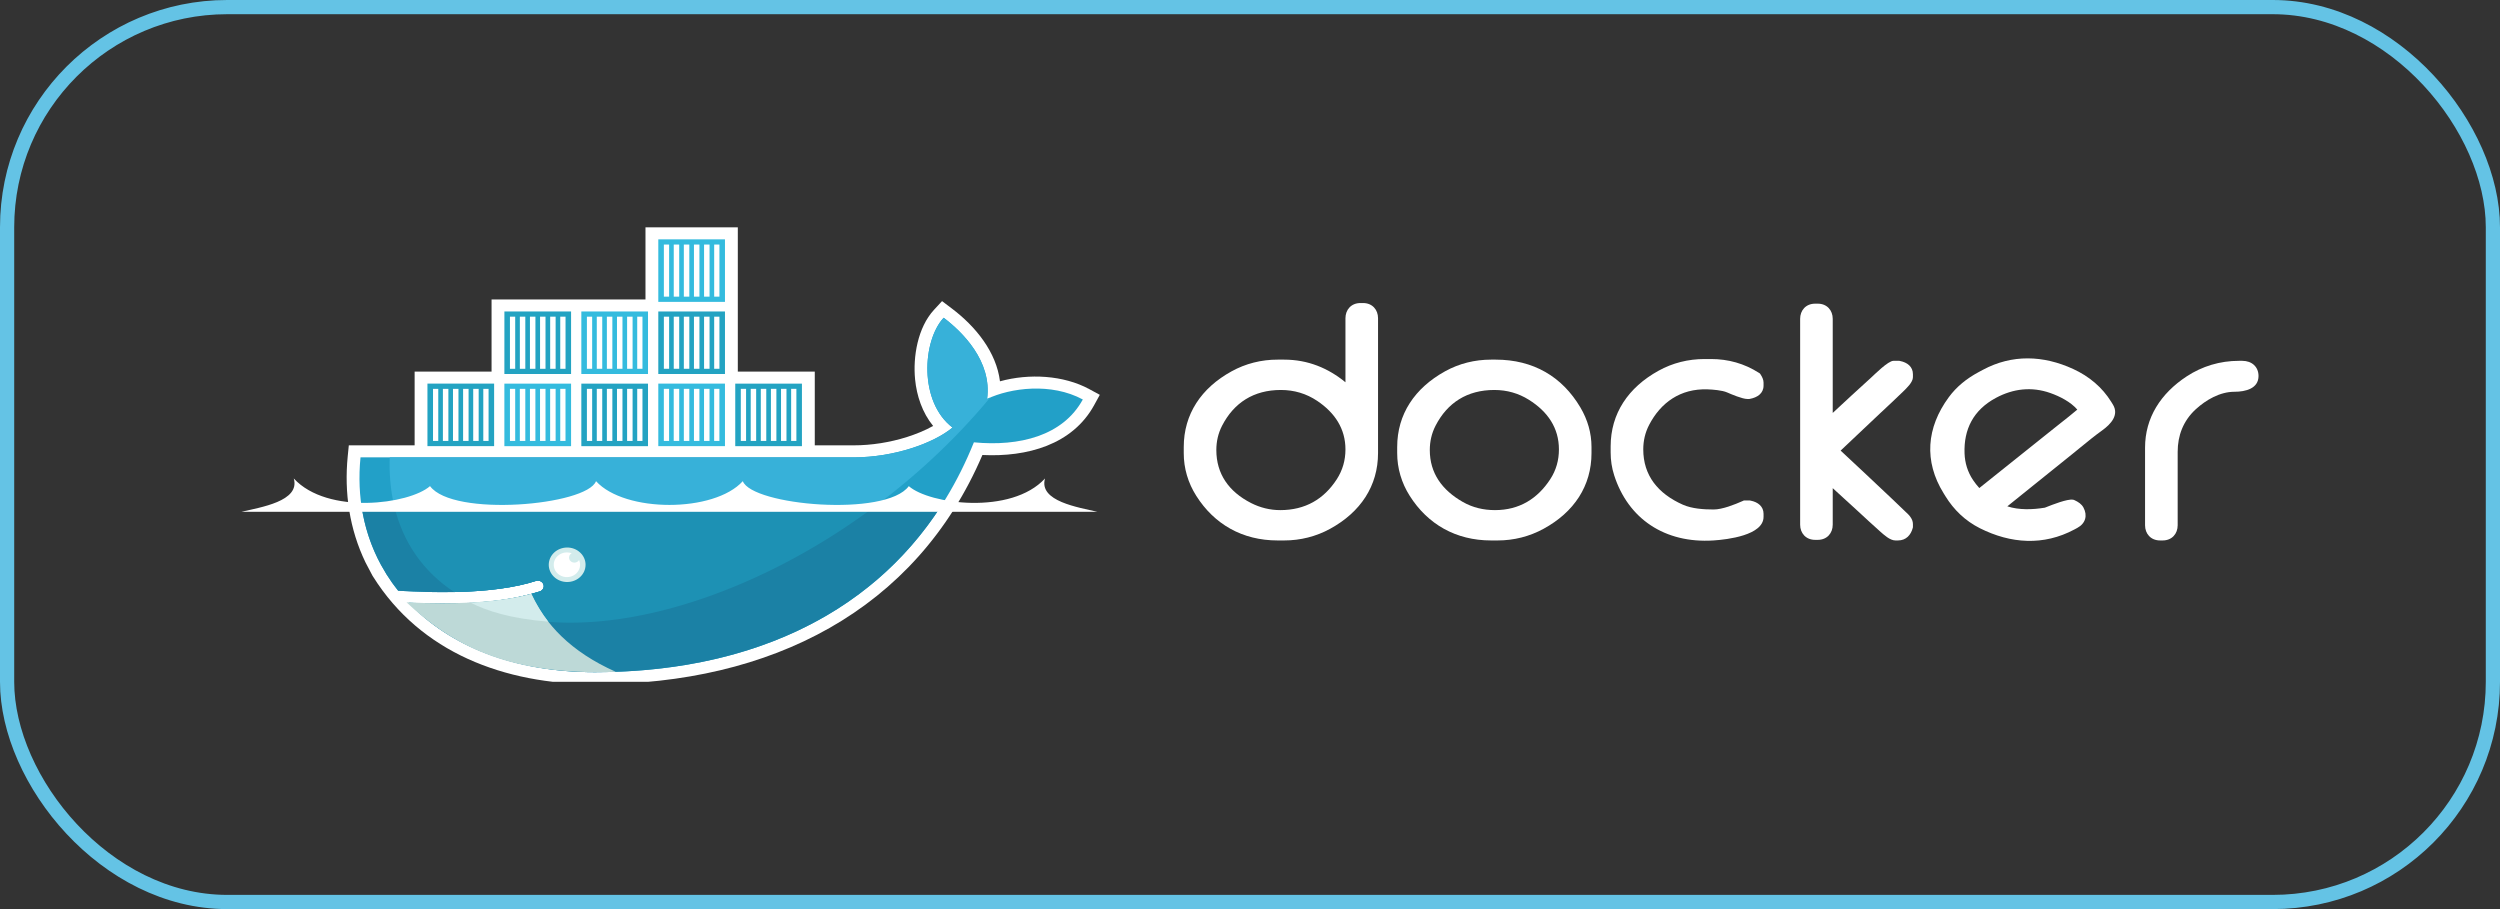<svg width="88" height="32" viewBox="0 0 88 32" fill="none" xmlns="http://www.w3.org/2000/svg">
<rect x="0" y="0" width="88" height="32" fill="#333333" stroke="none"/>
<rect x="0.25" y="0.25" width="87.5" height="31.5" rx="7.75" stroke="#64C3E5" stroke-width="0.5"/>
<g clip-path="url(#clip0_969_10978)">
<path fill-rule="evenodd" clip-rule="evenodd" d="M25.971 13.081H28.68V15.676H30.049C30.682 15.676 31.332 15.571 31.931 15.381C32.225 15.287 32.556 15.157 32.846 14.993C32.464 14.525 32.268 13.934 32.211 13.352C32.133 12.559 32.303 11.528 32.875 10.908L33.16 10.599L33.499 10.855C34.353 11.498 35.072 12.397 35.199 13.422C36.227 13.139 37.435 13.206 38.341 13.696L38.713 13.898L38.517 14.256C37.751 15.659 36.148 16.093 34.581 16.016C32.236 21.492 27.13 24.084 20.94 24.084C17.741 24.084 14.807 22.964 13.136 20.303L13.109 20.26L12.865 19.796C12.301 18.625 12.113 17.342 12.24 16.06L12.278 15.676H14.595V13.081H17.303V10.541H22.721V8.002H25.971V13.081Z" fill="white"/>
<path fill-rule="evenodd" clip-rule="evenodd" d="M34.746 14.041C34.928 12.717 33.871 11.678 33.216 11.185C32.462 12.003 32.344 14.147 33.529 15.05C32.867 15.6 31.475 16.099 30.049 16.099H12.69C12.551 17.495 12.812 18.78 13.409 19.88L13.607 20.219C13.732 20.418 13.868 20.61 14.016 20.794C14.73 20.837 15.388 20.852 15.99 20.84H15.99C17.173 20.815 18.138 20.684 18.87 20.447C18.922 20.431 18.977 20.436 19.026 20.459C19.074 20.482 19.111 20.521 19.129 20.569C19.147 20.617 19.144 20.67 19.121 20.716C19.098 20.762 19.057 20.798 19.006 20.816C18.909 20.848 18.808 20.877 18.703 20.905H18.703C18.127 21.06 17.509 21.163 16.712 21.209C16.759 21.21 16.663 21.216 16.662 21.216C16.635 21.218 16.601 21.221 16.574 21.223C16.26 21.239 15.922 21.243 15.575 21.243C15.197 21.243 14.824 21.236 14.407 21.216L14.397 21.223C15.843 22.747 18.105 23.661 20.939 23.661C26.939 23.661 32.028 21.168 34.281 15.57C35.88 15.724 37.416 15.342 38.115 14.062C37.002 13.46 35.57 13.652 34.746 14.041Z" fill="#22A0C8"/>
<path fill-rule="evenodd" clip-rule="evenodd" d="M34.746 14.041C34.928 12.717 33.872 11.678 33.217 11.185C32.462 12.003 32.344 14.147 33.529 15.05C32.868 15.6 31.475 16.099 30.049 16.099H13.718C13.647 18.237 14.493 19.859 15.99 20.84H15.99C17.173 20.815 18.139 20.684 18.87 20.447C18.922 20.431 18.978 20.436 19.026 20.459C19.075 20.482 19.111 20.521 19.129 20.569C19.147 20.617 19.144 20.67 19.121 20.716C19.098 20.762 19.057 20.798 19.007 20.816C18.909 20.848 18.808 20.877 18.703 20.905H18.703C18.127 21.06 17.456 21.177 16.659 21.223C16.659 21.223 16.64 21.206 16.64 21.206C18.681 22.188 21.642 22.184 25.036 20.962C28.842 19.591 32.384 16.979 34.855 13.992C34.818 14.008 34.782 14.024 34.746 14.041Z" fill="#37B1D9"/>
<path fill-rule="evenodd" clip-rule="evenodd" d="M12.723 17.795C12.831 18.543 13.064 19.242 13.41 19.88L13.607 20.219C13.732 20.418 13.869 20.61 14.016 20.794C14.73 20.837 15.388 20.852 15.99 20.84C17.173 20.815 18.139 20.684 18.87 20.447C18.922 20.431 18.978 20.436 19.026 20.459C19.075 20.482 19.112 20.521 19.129 20.569C19.147 20.617 19.144 20.67 19.121 20.716C19.099 20.762 19.057 20.798 19.007 20.816C18.91 20.848 18.808 20.877 18.703 20.905H18.703C18.127 21.06 17.46 21.17 16.663 21.216C16.635 21.218 16.588 21.218 16.56 21.22C16.247 21.236 15.912 21.246 15.565 21.246C15.187 21.246 14.8 21.239 14.383 21.219C15.829 22.744 18.105 23.661 20.94 23.661C26.076 23.661 30.545 21.833 33.138 17.795H12.723Z" fill="#1B81A5"/>
<path fill-rule="evenodd" clip-rule="evenodd" d="M13.874 17.795C14.181 19.108 14.919 20.138 15.99 20.84C17.173 20.815 18.138 20.684 18.87 20.447C18.922 20.431 18.978 20.436 19.026 20.459C19.074 20.482 19.111 20.521 19.129 20.569C19.147 20.617 19.144 20.67 19.121 20.716C19.098 20.762 19.057 20.798 19.007 20.816C18.909 20.848 18.808 20.877 18.703 20.905H18.703C18.127 21.06 17.445 21.17 16.648 21.216C18.69 22.198 21.642 22.184 25.036 20.962C27.089 20.222 29.066 19.121 30.838 17.795H13.874Z" fill="#1D91B4"/>
<path fill-rule="evenodd" clip-rule="evenodd" d="M15.046 13.503H17.393V15.704H15.046V13.503ZM15.242 13.687H15.427V15.521H15.242V13.687ZM15.59 13.687H15.783V15.521H15.59L15.59 13.687ZM15.945 13.687H16.138V15.521H15.945V13.687ZM16.301 13.687H16.494V15.521H16.301V13.687ZM16.657 13.687H16.849V15.521H16.657V13.687ZM17.012 13.687H17.198V15.521H17.012V13.687ZM17.755 10.964H20.102V13.165H17.754L17.755 10.964ZM17.95 11.147H18.135V12.981H17.95V11.147ZM18.299 11.147H18.491V12.981H18.299L18.299 11.147ZM18.654 11.147H18.847V12.981H18.654V11.147ZM19.01 11.147H19.202V12.981H19.01V11.147ZM19.366 11.147H19.558V12.981H19.366V11.147ZM19.721 11.147H19.907V12.981H19.721V11.147Z" fill="#23A3C2"/>
<path fill-rule="evenodd" clip-rule="evenodd" d="M17.754 13.504H20.102V15.705H17.754L17.754 13.504ZM17.95 13.687H18.135V15.521H17.95V13.687ZM18.298 13.687H18.491V15.521H18.298L18.298 13.687ZM18.654 13.687H18.846V15.521H18.654V13.687ZM19.009 13.687H19.202V15.521H19.009V13.687ZM19.365 13.687H19.558V15.521H19.365V13.687ZM19.721 13.687H19.906V15.521H19.721V13.687Z" fill="#34BBDE"/>
<path fill-rule="evenodd" clip-rule="evenodd" d="M20.463 13.504H22.81V15.705H20.463V13.504ZM20.659 13.687H20.844V15.521H20.659V13.687ZM21.007 13.687H21.199V15.521H21.007V13.687ZM21.362 13.687H21.555V15.521H21.362V13.687ZM21.718 13.687H21.911V15.521H21.718V13.687ZM22.074 13.687H22.267V15.521H22.074V13.687ZM22.43 13.687H22.615V15.521H22.43V13.687Z" fill="#23A3C2"/>
<path fill-rule="evenodd" clip-rule="evenodd" d="M20.463 10.964H22.81V13.165H20.463V10.964ZM20.659 11.147H20.844V12.981H20.659V11.147ZM21.007 11.147H21.199V12.981H21.007V11.147ZM21.362 11.147H21.555V12.981H21.362V11.147ZM21.718 11.147H21.911V12.981H21.718V11.147ZM22.074 11.147H22.267V12.981H22.074V11.147ZM22.43 11.147H22.615V12.981H22.43V11.147ZM23.172 13.503H25.519V15.704H23.172V13.503ZM23.367 13.687H23.552V15.521H23.367V13.687ZM23.715 13.687H23.908V15.521H23.715V13.687ZM24.071 13.687H24.264V15.521H24.071V13.687ZM24.427 13.687H24.619V15.521H24.427V13.687ZM24.782 13.687H24.975V15.521H24.782V13.687ZM25.138 13.687H25.323V15.521H25.138V13.687Z" fill="#34BBDE"/>
<path fill-rule="evenodd" clip-rule="evenodd" d="M23.172 10.964H25.519V13.165H23.172V10.964ZM23.368 11.147H23.553V12.981H23.368V11.147ZM23.716 11.147H23.908V12.981H23.716V11.147ZM24.071 11.147H24.264V12.981H24.071V11.147ZM24.427 11.147H24.62V12.981H24.427V11.147ZM24.783 11.147H24.976V12.981H24.783V11.147ZM25.139 11.147H25.324V12.981H25.139V11.147Z" fill="#23A3C2"/>
<path fill-rule="evenodd" clip-rule="evenodd" d="M23.172 8.425H25.519V10.626H23.172V8.425ZM23.368 8.608H23.553V10.442H23.368V8.608ZM23.716 8.608H23.908V10.442H23.716V8.608ZM24.071 8.608H24.264V10.442H24.071V8.608ZM24.427 8.608H24.62V10.442H24.427V8.608ZM24.783 8.608H24.976V10.442H24.783V8.608ZM25.139 8.608H25.324V10.442H25.139V8.608Z" fill="#34BBDE"/>
<path fill-rule="evenodd" clip-rule="evenodd" d="M25.881 13.504H28.228V15.705H25.881V13.504ZM26.076 13.687H26.262V15.521H26.076V13.687H26.076ZM26.425 13.687H26.617V15.521H26.425L26.425 13.687ZM26.78 13.687H26.973V15.521H26.78V13.687ZM27.136 13.687H27.329V15.521H27.136V13.687ZM27.492 13.687H27.684V15.521H27.492V13.687ZM27.848 13.687H28.033V15.521H27.848V13.687Z" fill="#23A3C2"/>
<path fill-rule="evenodd" clip-rule="evenodd" d="M19.956 19.273C20.041 19.271 20.126 19.286 20.206 19.316C20.286 19.346 20.358 19.391 20.419 19.448C20.48 19.504 20.529 19.571 20.562 19.645C20.595 19.72 20.612 19.799 20.612 19.88C20.612 19.96 20.595 20.04 20.562 20.114C20.529 20.188 20.48 20.256 20.419 20.312C20.358 20.369 20.285 20.413 20.206 20.443C20.126 20.473 20.041 20.488 19.955 20.487C19.785 20.485 19.622 20.42 19.503 20.306C19.383 20.192 19.316 20.039 19.316 19.88C19.316 19.72 19.384 19.567 19.503 19.453C19.623 19.34 19.785 19.275 19.956 19.273Z" fill="#D3ECEC"/>
<path fill-rule="evenodd" clip-rule="evenodd" d="M19.955 19.445C20.014 19.445 20.071 19.455 20.123 19.474C20.087 19.494 20.059 19.524 20.043 19.56C20.027 19.596 20.024 19.636 20.035 19.674C20.046 19.711 20.07 19.745 20.103 19.768C20.136 19.792 20.176 19.805 20.218 19.805C20.289 19.805 20.351 19.768 20.384 19.713C20.422 19.799 20.429 19.895 20.405 19.985C20.381 20.076 20.327 20.156 20.25 20.216C20.173 20.275 20.078 20.309 19.978 20.314C19.879 20.319 19.781 20.293 19.698 20.241C19.615 20.19 19.552 20.114 19.519 20.026C19.485 19.939 19.483 19.843 19.511 19.754C19.54 19.664 19.599 19.586 19.679 19.531C19.759 19.475 19.856 19.445 19.955 19.445ZM8.5 18.015H38.626C37.971 17.859 36.551 17.648 36.785 16.842C35.592 18.136 32.716 17.75 31.99 17.112C31.181 18.211 26.475 17.793 26.147 16.937C25.134 18.052 21.993 18.052 20.98 16.937C20.651 17.793 15.945 18.211 15.137 17.111C14.411 17.75 11.534 18.136 10.341 16.842C10.576 17.648 9.156 17.858 8.5 18.015Z" fill="white"/>
<path fill-rule="evenodd" clip-rule="evenodd" d="M21.676 23.648C20.073 22.934 19.192 21.964 18.703 20.905C18.107 21.065 17.391 21.167 16.558 21.21C16.245 21.227 15.915 21.235 15.569 21.235C15.17 21.235 14.75 21.224 14.309 21.202C15.78 22.58 17.589 23.641 20.939 23.661C21.187 23.661 21.432 23.656 21.676 23.648Z" fill="#BDD9D7"/>
<path fill-rule="evenodd" clip-rule="evenodd" d="M19.298 21.883C19.076 21.6 18.861 21.245 18.703 20.905C18.107 21.065 17.391 21.167 16.559 21.211C17.13 21.502 17.948 21.771 19.298 21.883Z" fill="#D3ECEC"/>
</g>
<path d="M60.106 13.705C60.293 13.712 60.618 13.737 60.791 13.812C60.944 13.879 61.333 14.044 61.504 14.044H61.572L61.594 14.041C61.858 13.993 62.077 13.847 62.077 13.574V13.469C62.077 13.368 62.031 13.271 61.976 13.187L61.95 13.147L61.908 13.12C61.403 12.799 60.84 12.638 60.229 12.638H60.001C59.425 12.638 58.876 12.775 58.38 13.05C57.313 13.639 56.695 14.557 56.695 15.714V15.926C56.695 16.202 56.734 16.465 56.819 16.73C57.309 18.256 58.594 19.134 60.314 19.024C60.801 18.992 62.077 18.843 62.077 18.193V18.087C62.077 17.826 61.88 17.672 61.62 17.622L61.596 17.617H61.384L61.337 17.638C61.063 17.759 60.628 17.934 60.32 17.934C59.97 17.934 59.556 17.907 59.236 17.765C58.358 17.375 57.843 16.734 57.843 15.82C57.843 15.52 57.907 15.232 58.047 14.961C58.454 14.174 59.148 13.672 60.106 13.705Z" fill="white"/>
<path d="M65.858 13.297C65.405 13.706 64.958 14.12 64.512 14.535V11.222C64.512 10.926 64.313 10.689 63.984 10.689H63.894C63.564 10.689 63.365 10.926 63.365 11.222V18.469C63.365 18.765 63.564 19.003 63.894 19.003H63.984C64.313 19.003 64.512 18.765 64.512 18.469V17.183L65.393 17.988C65.656 18.228 65.915 18.475 66.183 18.71C66.313 18.824 66.527 19.024 66.717 19.024H66.808C67.098 19.024 67.264 18.827 67.329 18.584L67.335 18.558V18.448C67.335 18.361 67.304 18.279 67.253 18.207C67.205 18.129 67.121 18.06 67.064 18.004C66.902 17.847 66.739 17.691 66.575 17.536C65.983 16.975 65.387 16.418 64.79 15.861L66.176 14.552C66.446 14.297 66.723 14.046 66.987 13.786C67.111 13.664 67.335 13.456 67.335 13.278V13.172C67.335 12.91 67.139 12.756 66.878 12.706L66.854 12.701H66.649C66.461 12.701 65.984 13.183 65.858 13.297Z" fill="white"/>
<path d="M78.927 12.701H78.812C78.143 12.701 77.517 12.891 76.971 13.249C76.055 13.85 75.506 14.707 75.506 15.757V18.49C75.506 18.786 75.705 19.024 76.035 19.024H76.126C76.455 19.024 76.654 18.786 76.654 18.49V15.905C76.654 15.333 76.848 14.813 77.291 14.406C77.646 14.081 78.138 13.79 78.653 13.79C79.046 13.79 79.5 13.677 79.5 13.235C79.5 12.917 79.271 12.701 78.927 12.701Z" fill="white"/>
<path fill-rule="evenodd" clip-rule="evenodd" d="M47.36 13.456V11.201C47.36 10.905 47.559 10.667 47.889 10.667H47.98C48.309 10.667 48.507 10.905 48.507 11.201V15.947C48.507 17.105 47.893 18.026 46.822 18.613C46.331 18.883 45.772 19.025 45.201 19.024H44.974C43.73 19.024 42.741 18.452 42.11 17.456C41.819 17 41.666 16.478 41.668 15.947V15.736C41.668 14.578 42.283 13.658 43.353 13.07C43.843 12.799 44.403 12.657 44.974 12.659H45.201C46.043 12.659 46.758 12.962 47.36 13.456ZM44.038 17.707C43.251 17.306 42.815 16.678 42.815 15.842C42.815 15.541 42.879 15.253 43.019 14.982C43.434 14.179 44.126 13.727 45.087 13.727C45.555 13.727 45.983 13.855 46.364 14.11C46.991 14.53 47.36 15.095 47.36 15.82C47.36 16.196 47.262 16.55 47.052 16.874C46.601 17.569 45.947 17.956 45.065 17.956C44.702 17.956 44.356 17.869 44.038 17.707Z" fill="white"/>
<path fill-rule="evenodd" clip-rule="evenodd" d="M52.488 12.659H52.647C53.976 12.659 54.987 13.259 55.628 14.339C55.884 14.771 56.021 15.242 56.021 15.736V15.947C56.021 17.105 55.408 18.027 54.335 18.613C53.839 18.884 53.29 19.024 52.715 19.024H52.488C51.244 19.024 50.255 18.452 49.624 17.456C49.333 17 49.18 16.478 49.181 15.947V15.736C49.181 14.578 49.799 13.661 50.866 13.07C51.362 12.796 51.911 12.659 52.488 12.659ZM51.493 17.67C50.757 17.25 50.329 16.653 50.329 15.842C50.329 15.541 50.393 15.253 50.533 14.982C50.948 14.179 51.64 13.727 52.601 13.727C53.042 13.727 53.449 13.842 53.815 14.071C54.483 14.489 54.874 15.065 54.874 15.82C54.874 16.196 54.778 16.55 54.566 16.873C54.123 17.55 53.486 17.956 52.624 17.956C52.22 17.956 51.839 17.867 51.493 17.67Z" fill="white"/>
<path fill-rule="evenodd" clip-rule="evenodd" d="M70.658 17.823C71.075 17.959 71.551 17.94 71.98 17.87C71.989 17.866 72 17.862 72.01 17.858C72.247 17.764 72.768 17.558 72.965 17.589L72.997 17.595L73.027 17.608C73.153 17.665 73.273 17.745 73.337 17.864C73.487 18.144 73.415 18.424 73.12 18.583L73.022 18.636C71.934 19.22 70.776 19.139 69.691 18.593C69.173 18.332 68.776 17.945 68.483 17.473L68.415 17.363C67.716 16.236 67.81 15.052 68.598 13.981C68.87 13.611 69.226 13.325 69.641 13.102L69.799 13.017C70.824 12.467 71.922 12.504 72.975 12.988C73.541 13.248 73.999 13.635 74.315 14.144L74.372 14.236C74.602 14.606 74.304 14.928 73.998 15.149C73.739 15.334 73.479 15.547 73.226 15.754C73.129 15.833 73.034 15.911 72.94 15.987C72.47 16.365 72 16.743 71.53 17.121C71.239 17.355 70.948 17.59 70.658 17.823ZM72.225 15.138C71.375 15.82 70.524 16.5 69.672 17.179C69.591 17.09 69.517 16.996 69.45 16.896C69.26 16.613 69.164 16.292 69.152 15.959C69.122 15.113 69.46 14.433 70.255 14.006C70.862 13.68 71.514 13.601 72.176 13.836C72.504 13.952 72.89 14.148 73.121 14.418C72.927 14.583 72.72 14.746 72.517 14.906C72.418 14.984 72.32 15.062 72.225 15.138Z" fill="white"/>
<defs>
<clipPath id="clip0_969_10978">
<rect width="30.325" height="16" fill="white" transform="translate(8.5 8)"/>
</clipPath>
</defs>
</svg>
